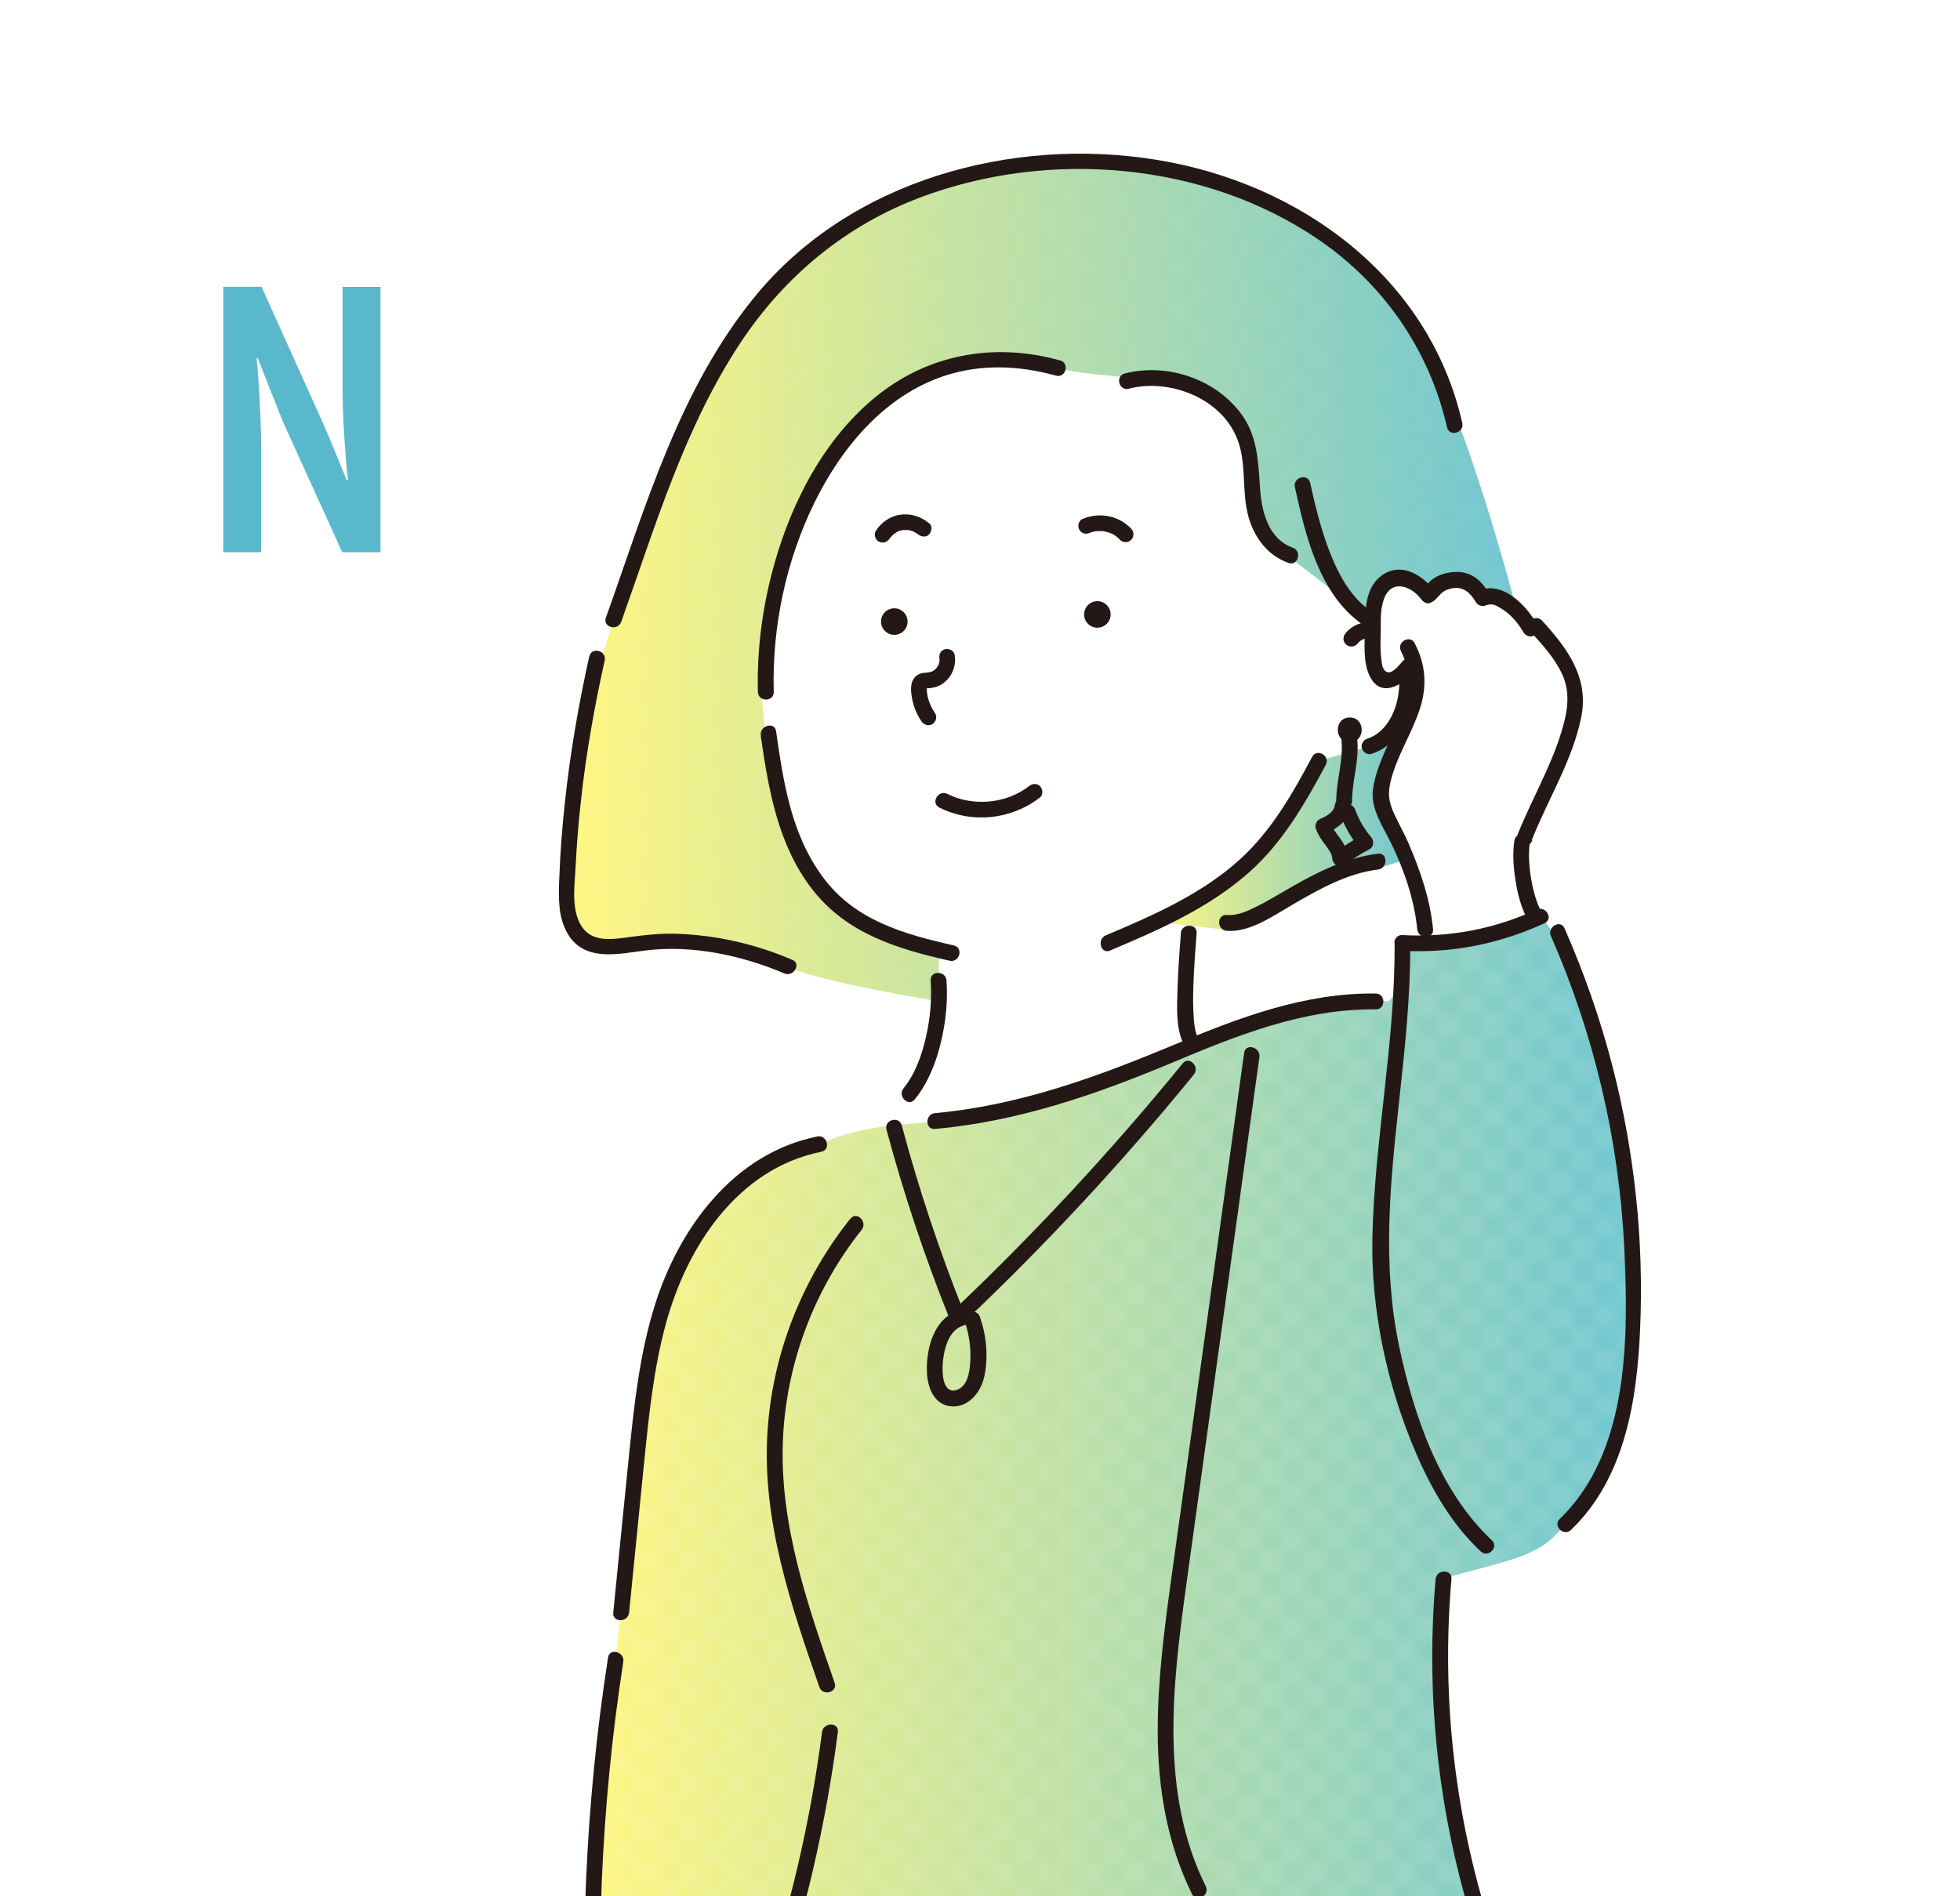 <?xml version="1.0" encoding="UTF-8"?><svg id="_レイヤー_2" xmlns="http://www.w3.org/2000/svg" xmlns:xlink="http://www.w3.org/1999/xlink" viewBox="0 0 175.75 170.08"><defs><style>.cls-1{fill:url(#_新規グラデーションスウォッチ_32-2);}.cls-1,.cls-2,.cls-3,.cls-4,.cls-5,.cls-6,.cls-7,.cls-8{stroke-width:0px;}.cls-2{fill:url(#_新規グラデーションスウォッチ_32-3);}.cls-9{clip-path:url(#clippath);}.cls-3,.cls-10,.cls-11{fill:none;}.cls-10{stroke-linejoin:round;stroke-width:.1px;}.cls-10,.cls-11{stroke:#fff;}.cls-11{stroke-miterlimit:10;stroke-width:.05px;}.cls-4{fill:url(#_新規パターンスウォッチ_5);opacity:.3;}.cls-5{fill:url(#_新規グラデーションスウォッチ_32);}.cls-6{fill:#5ab8cd;}.cls-7{fill:#231815;}.cls-8{fill:#fff;}</style><clipPath id="clippath"><rect class="cls-3" width="175.75" height="170.08"/></clipPath><linearGradient id="_新規グラデーションスウォッチ_32" x1="52.89" y1="135.43" x2="146.51" y2="135.43" gradientUnits="userSpaceOnUse"><stop offset="0" stop-color="#fff682"/><stop offset="1" stop-color="#71c7d1"/></linearGradient><pattern id="_新規パターンスウォッチ_5" x="0" y="0" width="4" height="4" patternTransform="translate(-744.06 418.04)" patternUnits="userSpaceOnUse" viewBox="0 0 4 4"><rect class="cls-3" width="4" height="4"/><path class="cls-8" d="M4.27,4.62c.07-.03.14-.08.19-.14.22-.25.18-.7-.02-.94-.21-.26-.56-.27-.81-.06-.29.24-.32.68-.07.98.17.2.48.26.71.17Z"/><polygon class="cls-11" points="4.27 4.62 4.32 4.61 4.35 4.57 4.4 4.56 4.44 4.52 4.46 4.48 4.49 4.45 4.52 4.41 4.53 4.37 4.56 4.33 4.58 4.29 4.58 4.25 4.59 4.21 4.61 4.17 4.62 4.12 4.61 4.08 4.62 4.03 4.61 3.99 4.61 3.94 4.61 3.9 4.59 3.86 4.58 3.81 4.57 3.77 4.54 3.73 4.54 3.69 4.51 3.65 4.5 3.61 4.46 3.58 4.45 3.54 4.4 3.51 4.39 3.47 4.34 3.45 4.31 3.42 4.26 3.41 4.22 3.38 4.19 3.36 4.14 3.36 4.09 3.35 4.05 3.33 4 3.33 3.96 3.35 3.92 3.35 3.87 3.34 3.83 3.37 3.78 3.38 3.74 3.4 3.7 3.42 3.66 3.45 3.63 3.48 3.6 3.51 3.57 3.55 3.53 3.57 3.5 3.61 3.48 3.65 3.47 3.69 3.45 3.74 3.43 3.78 3.42 3.82 3.4 3.86 3.39 3.91 3.4 3.95 3.38 4 3.38 4.04 3.39 4.09 3.4 4.13 3.41 4.18 3.43 4.22 3.43 4.27 3.46 4.3 3.49 4.34 3.51 4.38 3.54 4.42 3.55 4.46 3.6 4.48 3.62 4.53 3.66 4.54 3.7 4.58 3.74 4.59 3.78 4.61 3.82 4.63 3.87 4.64 3.91 4.65 3.96 4.65 4 4.68 4.05 4.68 4.1 4.66 4.14 4.67 4.19 4.66 4.23 4.65 4.27 4.62"/><path class="cls-8" d="M2.11,2.54c-.09.02-.19.03-.27,0-.08-.02-.16-.07-.22-.14-.13-.13-.19-.32-.17-.5.01-.12.07-.23.15-.31.37-.35,1-.06.96.43,0,.12-.05.23-.12.32-.05.06-.11.12-.19.15-.04.02-.09.03-.14.04Z"/><polygon class="cls-10" points="2.11 2.55 2.06 2.55 2.02 2.56 1.97 2.56 1.93 2.56 1.88 2.56 1.83 2.55 1.8 2.52 1.76 2.51 1.72 2.49 1.67 2.47 1.64 2.44 1.62 2.4 1.59 2.37 1.56 2.34 1.53 2.31 1.51 2.27 1.49 2.24 1.48 2.19 1.47 2.15 1.46 2.11 1.45 2.07 1.44 2.03 1.44 1.99 1.45 1.95 1.45 1.91 1.45 1.86 1.46 1.82 1.47 1.77 1.5 1.74 1.52 1.7 1.55 1.67 1.56 1.62 1.6 1.6 1.64 1.57 1.67 1.55 1.7 1.51 1.74 1.49 1.78 1.49 1.82 1.47 1.87 1.46 1.91 1.44 1.95 1.44 1.99 1.44 2.04 1.45 2.08 1.45 2.12 1.47 2.16 1.47 2.21 1.48 2.25 1.49 2.28 1.53 2.32 1.54 2.36 1.57 2.39 1.6 2.41 1.64 2.45 1.66 2.48 1.69 2.49 1.74 2.52 1.77 2.54 1.81 2.55 1.85 2.56 1.9 2.55 1.94 2.57 1.99 2.55 2.03 2.54 2.07 2.55 2.12 2.52 2.16 2.51 2.2 2.51 2.25 2.48 2.28 2.46 2.32 2.44 2.36 2.41 2.39 2.39 2.42 2.35 2.45 2.32 2.47 2.28 2.48 2.24 2.5 2.2 2.53 2.15 2.53 2.11 2.55"/><path class="cls-8" d="M.27,4.62c.07-.03.14-.08.19-.14.22-.25.18-.7-.02-.94-.21-.26-.56-.27-.81-.06-.29.24-.32.68-.07.98.17.2.48.26.71.17Z"/><polygon class="cls-11" points=".27 4.62 .32 4.61 .35 4.57 .4 4.56 .44 4.52 .46 4.48 .49 4.45 .52 4.41 .53 4.37 .56 4.33 .58 4.29 .58 4.25 .59 4.21 .61 4.17 .62 4.12 .61 4.08 .62 4.03 .61 3.99 .61 3.94 .61 3.9 .59 3.86 .58 3.81 .57 3.77 .54 3.73 .54 3.69 .51 3.65 .5 3.61 .46 3.58 .45 3.54 .4 3.51 .39 3.47 .34 3.45 .31 3.42 .26 3.41 .22 3.38 .19 3.36 .14 3.36 .09 3.35 .05 3.33 0 3.33 -.04 3.35 -.08 3.35 -.13 3.34 -.17 3.37 -.22 3.38 -.26 3.4 -.3 3.42 -.34 3.45 -.37 3.48 -.4 3.51 -.43 3.55 -.47 3.57 -.5 3.61 -.52 3.65 -.53 3.69 -.55 3.74 -.57 3.78 -.58 3.82 -.6 3.86 -.61 3.91 -.6 3.95 -.62 4 -.62 4.04 -.61 4.09 -.6 4.13 -.59 4.18 -.57 4.22 -.57 4.27 -.54 4.3 -.51 4.34 -.49 4.38 -.46 4.42 -.45 4.46 -.4 4.48 -.38 4.53 -.34 4.54 -.3 4.58 -.26 4.59 -.22 4.61 -.18 4.63 -.13 4.64 -.09 4.65 -.04 4.65 0 4.68 .05 4.68 .1 4.66 .14 4.67 .19 4.66 .23 4.65 .27 4.62"/><rect class="cls-3" width="4" height="4"/><path class="cls-8" d="M4.27.62c.07-.03.14-.08.19-.14.22-.25.18-.7-.02-.94-.21-.26-.56-.27-.81-.06-.29.24-.32.68-.07.98.17.2.48.26.71.17Z"/><polygon class="cls-11" points="4.27 .62 4.32 .61 4.35 .57 4.4 .56 4.44 .52 4.46 .48 4.49 .45 4.52 .41 4.53 .37 4.56 .33 4.58 .29 4.58 .25 4.59 .21 4.61 .17 4.62 .12 4.61 .08 4.62 .03 4.61 -.01 4.61 -.06 4.61 -.1 4.59 -.14 4.58 -.19 4.57 -.23 4.54 -.27 4.54 -.31 4.51 -.35 4.5 -.39 4.46 -.42 4.45 -.46 4.4 -.49 4.39 -.53 4.34 -.55 4.31 -.58 4.26 -.59 4.22 -.62 4.19 -.64 4.14 -.64 4.09 -.65 4.05 -.67 4 -.67 3.96 -.65 3.92 -.65 3.87 -.66 3.83 -.63 3.78 -.62 3.74 -.6 3.7 -.58 3.66 -.55 3.63 -.52 3.6 -.49 3.57 -.45 3.53 -.43 3.5 -.39 3.48 -.35 3.47 -.31 3.45 -.26 3.43 -.22 3.42 -.18 3.4 -.14 3.39 -.09 3.4 -.05 3.38 0 3.38 .04 3.39 .09 3.4 .13 3.41 .18 3.43 .22 3.43 .27 3.46 .3 3.49 .34 3.51 .38 3.54 .42 3.55 .46 3.6 .48 3.62 .53 3.66 .54 3.7 .58 3.74 .59 3.78 .61 3.82 .63 3.87 .64 3.91 .65 3.96 .65 4 .68 4.05 .68 4.1 .66 4.14 .67 4.19 .66 4.23 .65 4.27 .62"/><path class="cls-8" d="M.27.62c.07-.03.14-.08.19-.14.22-.25.18-.7-.02-.94-.21-.26-.56-.27-.81-.06-.29.24-.32.68-.07.98.17.2.48.26.71.17Z"/><polygon class="cls-11" points=".27 .62 .32 .61 .35 .57 .4 .56 .44 .52 .46 .48 .49 .45 .52 .41 .53 .37 .56 .33 .58 .29 .58 .25 .59 .21 .61 .17 .62 .12 .61 .08 .62 .03 .61 -.01 .61 -.06 .61 -.1 .59 -.14 .58 -.19 .57 -.23 .54 -.27 .54 -.31 .51 -.35 .5 -.39 .46 -.42 .45 -.46 .4 -.49 .39 -.53 .34 -.55 .31 -.58 .26 -.59 .22 -.62 .19 -.64 .14 -.64 .09 -.65 .05 -.67 0 -.67 -.04 -.65 -.08 -.65 -.13 -.66 -.17 -.63 -.22 -.62 -.26 -.6 -.3 -.58 -.34 -.55 -.37 -.52 -.4 -.49 -.43 -.45 -.47 -.43 -.5 -.39 -.52 -.35 -.53 -.31 -.55 -.26 -.57 -.22 -.58 -.18 -.6 -.14 -.61 -.09 -.6 -.05 -.62 0 -.62 .04 -.61 .09 -.6 .13 -.59 .18 -.57 .22 -.57 .27 -.54 .3 -.51 .34 -.49 .38 -.46 .42 -.45 .46 -.4 .48 -.38 .53 -.34 .54 -.3 .58 -.26 .59 -.22 .61 -.18 .63 -.13 .64 -.09 .65 -.04 .65 0 .68 .05 .68 .1 .66 .14 .67 .19 .66 .23 .65 .27 .62"/></pattern><linearGradient id="_新規グラデーションスウォッチ_32-2" x1="51.41" y1="52.25" x2="135.87" y2="52.25" xlink:href="#_新規グラデーションスウォッチ_32"/><linearGradient id="_新規グラデーションスウォッチ_32-3" x1="103.61" y1="73.94" x2="126.19" y2="73.94" xlink:href="#_新規グラデーションスウォッチ_32"/></defs><g id="_マスク"><g class="cls-9"><path class="cls-5" d="M53.53,188.69s-1.07-15.43-.44-21.42c.63-5.99,2.63-22.84,3.08-27.33s.7-17.89,3.59-23.74c2.89-5.85,4.3-10.68,13.71-13.57,4.49-2.04,8.61-1.68,12.33-2.27,3.72-.6,15.43-4.18,18.73-5.55s12.83-6.12,19.97-4.98l1.69-1.88-.43-3.37s6.26-.03,12.38-2.39c1.56,1.44,4.61,9,5.47,12.44s4.15,21.85,2.41,29.01c-1.74,7.16-3.53,10.51-5.64,13.08-2.33,2.79-3.92,2.97-11.25,4.91.03,5.15-.08,20.87,2.82,27.98,2.9,7.11,4.46,19.08,4.46,19.08H53.53Z"/><path class="cls-4" d="M53.53,188.69s-1.07-15.43-.44-21.42c.63-5.99,2.63-22.84,3.08-27.33s.7-17.89,3.59-23.74c2.89-5.85,4.3-10.68,13.71-13.57,4.49-2.04,8.61-1.68,12.33-2.27,3.72-.6,15.43-4.18,18.73-5.55s12.83-6.12,19.97-4.98l1.69-1.88-.43-3.37s6.26-.03,12.38-2.39c1.56,1.44,4.61,9,5.47,12.44s4.15,21.85,2.41,29.01c-1.74,7.16-3.53,10.51-5.64,13.08-2.33,2.79-3.92,2.97-11.25,4.91.03,5.15-.08,20.87,2.82,27.98,2.9,7.11,4.46,19.08,4.46,19.08H53.53Z"/><path class="cls-1" d="M135.87,54.24s-4.33-16.58-8.08-22.99c-3.49-5.96-13.58-19.92-40.05-15.83-12.57,3.23-20.38,10.48-24.12,18.56s-8.61,21.6-8.61,21.6c0,0-2.61,7.99-3.18,12.65s-.4,15.02-.4,15.02c0,0,1.87,1.46,5.96,1.35,4.09-.11,11.16.83,13.29,2.09s13.49,3.12,13.49,3.12l.02-4.33s-5.09-1.37-6.63-2.55-6.01.61-8.91-17.39c-2.9-18,10-37.42,26.22-32.52,2.32.62,7.12.9,9.64.97s4.02,1.48,5.49,2.72c2.43,2.03,1.92,10.53,4.81,12.67,4.54,3.35,8.25,6.51,8.25,6.51v1.43l.3-.74.38-4.35,2-.16,2.28,1.31,2.4-1.15,5.44,2.03Z"/><path class="cls-4" d="M135.87,54.24s-4.33-16.58-8.08-22.99c-3.49-5.96-13.58-19.92-40.05-15.83-12.57,3.23-20.38,10.48-24.12,18.56s-8.61,21.6-8.61,21.6c0,0-2.61,7.99-3.18,12.65s-.4,15.02-.4,15.02c0,0,1.87,1.46,5.96,1.35,4.09-.11,11.16.83,13.29,2.09s13.49,3.12,13.49,3.12l.02-4.33s-5.09-1.37-6.63-2.55-6.01.61-8.91-17.39c-2.9-18,10-37.42,26.22-32.52,2.32.62,7.12.9,9.64.97s4.02,1.48,5.49,2.72c2.43,2.03,1.92,10.53,4.81,12.67,4.54,3.35,8.25,6.51,8.25,6.51v1.43l.3-.74.38-4.35,2-.16,2.28,1.31,2.4-1.15,5.44,2.03Z"/><path class="cls-2" d="M118.28,68.24s-.15.26-.4.68c-1.11,1.86-4.24,6.98-5.88,8.36-2.02,1.69-4.43,3.3-4.43,3.3l-3.96,2.1,5.94.67s4.26-1.82,5.69-2.64,6.54-2.77,7.56-2.77,3.31-.91,3.31-.91l-2.34-5.76,2.42-6.72-3.11,2.3"/><path class="cls-4" d="M118.28,68.24s-.15.26-.4.68c-1.11,1.86-4.24,6.98-5.88,8.36-2.02,1.69-4.43,3.3-4.43,3.3l-3.96,2.1,5.94.67s4.26-1.82,5.69-2.64,6.54-2.77,7.56-2.77,3.31-.91,3.31-.91l-2.34-5.76,2.42-6.72-3.11,2.3"/><path class="cls-7" d="M125.47,60.92c.03,1.13-.17,2.28-.66,3.26s-1.21,1.75-2.2,2.07c-.36.12-.6.49-.49.87.1.36.51.61.87.49,2.77-.9,3.98-3.99,3.91-6.7-.02-.91-1.44-.91-1.42,0h0Z"/><path class="cls-7" d="M121.79,57.66v-.02s-.06.1-.1.14c.1-.13.21-.24.33-.34l-.14.11c.13-.1.28-.19.44-.25l-.17.07c.15-.06.3-.11.45-.14.17-.03.34-.18.42-.33.09-.15.13-.38.07-.55s-.16-.34-.33-.42l-.17-.07c-.13-.03-.25-.03-.38,0-.3.06-.6.17-.86.33-.15.09-.3.2-.43.32-.14.12-.25.27-.36.42-.05.08-.08.17-.08.26-.02.09-.02.19.01.28.05.16.17.34.33.42.16.09.36.13.55.07l.17-.07c.11-.06.19-.15.25-.25h0Z"/><path class="cls-7" d="M105.89,83.72c-.13,1.63-.25,3.27-.3,4.9s-.17,3.49.51,4.97c.16.35.66.43.97.25.36-.2.41-.62.25-.97.05.12-.06-.18-.08-.25-.04-.15-.07-.3-.1-.46-.06-.33-.09-.68-.11-1.04-.06-.92-.05-1.84-.02-2.75.05-1.56.17-3.11.29-4.66.07-.91-1.35-.91-1.42,0h0Z"/><path class="cls-7" d="M123.37,89.11c-6.4-.08-12.28,2.17-18.1,4.6-6.94,2.9-13.88,5.44-21.43,6.13-.9.08-.91,1.5,0,1.42,7.46-.68,14.34-3.05,21.2-5.92,5.89-2.47,11.82-4.88,18.32-4.81.91.01.91-1.41,0-1.42h0Z"/><path class="cls-7" d="M83.45,87.94c.12,1.68-.04,3.38-.41,5.02s-.95,3.33-2.02,4.65c-.57.7.43,1.71,1,1,1.2-1.48,1.91-3.29,2.35-5.13s.63-3.69.5-5.54c-.06-.9-1.48-.91-1.42,0h0Z"/><circle class="cls-7" cx="98.4" cy="55.11" r="1.19"/><circle class="cls-7" cx="80.19" cy="55.75" r="1.19"/><path class="cls-7" d="M137.36,75.33c1.44-3.64,3.6-7.05,4.41-10.92.76-3.59-1.2-6.24-3.51-8.76-.16-.18-.46-.26-.69-.18l-.55.18.8.33c-.97-1.67-2.99-3.82-5.09-3.06l.8.33c-.72-1.27-1.72-2.07-3.22-1.94-1.14.09-2.29.62-2.68,1.76l.49-.49-.27.11.8.33c-1.12-1.5-3.1-2.69-4.84-1.34-1.35,1.05-1.41,3-1.42,4.57,0,1.42-.21,3.07.43,4.39.97,2,2.86.85,3.97-.35.62-.67-.38-1.68-1-1-.4.44-1.13,1.44-1.65.82-.23-.27-.26-.85-.3-1.18-.09-.83-.04-1.67-.03-2.5,0-.93-.03-1.91.32-2.79.68-1.71,2.41-1.09,3.31.11.17.23.49.45.8.33.68-.28.8-.9,1.48-1.17,1.19-.47,2,.02,2.61,1.09.14.25.51.43.8.33.63-.23.83-.14,1.47.24.87.52,1.51,1.29,2.02,2.16.15.26.51.42.8.33l.55-.18-.69-.18c1.04,1.14,2.11,2.31,2.78,3.73.83,1.77.47,3.55-.09,5.35-1,3.2-2.73,6.12-3.95,9.23-.33.85,1.04,1.22,1.37.38h0Z"/><path class="cls-7" d="M125.62,58.4c2.25,4.29-1.96,8.21-2.51,12.41-.23,1.75.92,3.35,1.65,4.86,1.15,2.36,2.07,5.06,2.32,7.68.09.9,1.5.91,1.42,0-.26-2.71-1.15-5.28-2.22-7.76-.37-.85-.83-1.65-1.22-2.49-.56-1.19-.65-1.95-.31-3.24.58-2.16,1.82-4.06,2.53-6.17s.58-4.07-.43-6c-.42-.81-1.65-.09-1.22.72h0Z"/><path class="cls-7" d="M99.54,85.25c4.39-1.84,8.91-3.84,12.5-7.04,2.98-2.66,4.98-6.13,6.84-9.61.43-.8-.79-1.52-1.22-.72-1.77,3.33-3.66,6.64-6.48,9.2-3.42,3.11-7.81,5.04-12.02,6.81-.83.35-.46,1.72.38,1.37h0Z"/><path class="cls-7" d="M121.03,66.57c1.43,0,1.43-2.22,0-2.22s-1.43,2.22,0,2.22h0Z"/><path class="cls-7" d="M120.29,66.43c.17,1.82-.47,3.58-.47,5.4,0,.91,1.42.91,1.42,0,0-1.81.64-3.58.47-5.4-.04-.38-.3-.71-.71-.71-.36,0-.75.33-.71.71h0Z"/><path class="cls-7" d="M119.72,72.1c-.02.1-.04.2-.07.3-.03.08-.03.09-.01.04-.02.04-.04.09-.07.13-.01.02-.16.23-.09.15-.05.06-.11.12-.17.18-.26.25-.65.43-1,.59-.27.13-.42.52-.33.8.19.58.52,1.04.88,1.52.16.21.31.42.44.65.03.05.06.11.08.17-.06-.14,0,.03.02.06.02.06.03.12.05.18.01.08.02.08,0,0,0,.04,0,.09.01.13.03.48.6.96,1.07.61.72-.54,1.47-1.02,2.26-1.44.43-.23.43-.78.14-1.11-.58-.66-1.09-1.56-1.4-2.41-.13-.36-.48-.6-.87-.49-.35.1-.63.51-.49.87.41,1.12.98,2.14,1.76,3.04l.14-1.11c-.79.42-1.54.9-2.26,1.44l1.07.61c-.04-.66-.3-1.24-.68-1.77-.16-.22-.34-.44-.49-.67-.08-.12-.15-.23-.22-.36-.03-.06-.06-.11-.09-.17.06.13-.04-.11-.05-.14l-.33.8c.97-.45,1.87-1.12,2.07-2.24.07-.36-.1-.78-.49-.87-.35-.08-.8.1-.87.49h0Z"/><path class="cls-7" d="M110.01,83.49c2.07.14,4.12-1.32,5.82-2.31,2.41-1.4,4.93-2.84,7.73-3.19.89-.11.9-1.53,0-1.42-2.83.35-5.36,1.61-7.8,3.01-1.06.61-2.1,1.25-3.2,1.79-.79.39-1.66.77-2.56.7s-.91,1.35,0,1.42h0Z"/><path class="cls-7" d="M68.21,65.97c.7,4.84,1.54,9.82,4.62,13.79s7.6,5.34,12.32,6.41c.89.2,1.27-1.16.38-1.37-4.5-1.02-8.9-2.25-11.76-6.15s-3.52-8.51-4.18-13.06c-.13-.9-1.5-.52-1.37.38h0Z"/><path class="cls-7" d="M101.22,34.86c3.62-.93,8.21.81,9.69,4.42.92,2.24.39,4.77,1.04,7.08.53,1.87,1.72,3.47,3.59,4.13.86.31,1.23-1.06.38-1.37-2.19-.78-2.79-3.23-2.93-5.29-.17-2.35-.21-4.67-1.65-6.65-2.33-3.2-6.69-4.66-10.49-3.68-.88.23-.51,1.59.38,1.37h0Z"/><path class="cls-7" d="M116.11,43.69c.95,4.32,2.15,9.5,5.95,12.24.74.53,1.45-.69.72-1.22-1.7-1.22-2.76-3.2-3.51-5.11-.8-2.03-1.32-4.16-1.79-6.29-.2-.89-1.56-.51-1.37.38h0Z"/><path class="cls-7" d="M95.06,32.33c-5.98-1.67-12.03-.55-16.8,3.48-4.69,3.96-7.58,9.86-9.08,15.71-.88,3.44-1.31,7-1.22,10.54.02.91,1.44.91,1.42,0-.16-5.82,1.09-11.76,3.66-17,2.42-4.92,6.26-9.56,11.62-11.34,3.28-1.09,6.72-.95,10.02-.03.88.25,1.26-1.12.38-1.37h0Z"/><path class="cls-7" d="M52.84,58.86c-.96,4.33-1.72,8.71-2.19,13.12-.24,2.25-.42,4.52-.5,6.78-.07,1.68-.13,3.5.76,5,1.53,2.57,4.6,1.78,7.04,1.48,4.13-.5,8.59.45,12.38,2.07.83.35,1.55-.87.72-1.22-3.32-1.42-6.84-2.23-10.45-2.34-1.48-.04-2.87.12-4.33.32-1.3.18-2.96.42-3.91-.71-1.21-1.44-.84-3.83-.75-5.56.1-2.02.26-4.04.49-6.05.46-4.21,1.2-8.37,2.12-12.5.2-.89-1.17-1.27-1.37-.38h0Z"/><path class="cls-7" d="M131.12,37.93c-2.99-13.13-14.59-21.52-27.44-23.6s-27.39,1.75-35.99,12.27c-6.8,8.32-9.81,18.86-13.36,28.8-.31.86,1.06,1.23,1.37.38,3.06-8.56,5.67-17.48,10.75-25.12,3.96-5.94,9.42-10.46,16.12-12.97,11.48-4.31,25.44-3.18,35.66,3.8,5.84,3.99,9.95,9.92,11.52,16.83.2.89,1.57.51,1.37-.38h0Z"/><path class="cls-7" d="M79.49,101.32c1.53,5.71,3.4,11.32,5.59,16.8.33.84,1.71.47,1.37-.38-2.2-5.49-4.06-11.09-5.59-16.8-.24-.88-1.6-.51-1.37.38h0Z"/><path class="cls-7" d="M106.05,95.38c-6.35,7.78-13.18,15.15-20.46,22.06-.66.63.34,1.63,1,1,7.28-6.91,14.12-14.28,20.46-22.06.57-.7-.43-1.71-1-1h0Z"/><path class="cls-7" d="M86.13,117.5c-2.42.6-3.16,3.61-3,5.79.1,1.32.72,2.78,2.24,2.85s2.59-1.3,2.89-2.68c.38-1.75.19-3.65-.39-5.34-.29-.86-1.66-.49-1.37.38.41,1.2.58,2.44.5,3.7-.06.89-.25,2.2-1.27,2.48-.87.25-1.14-.72-1.19-1.4-.07-.89.04-1.81.32-2.66s.79-1.55,1.63-1.76.51-1.59-.38-1.37h0Z"/><path class="cls-7" d="M135.8,75.35c-.19,1.24-.09,2.5.11,3.73s.52,2.4,1.1,3.47c.43.8,1.66.09,1.22-.72-.48-.9-.76-1.98-.94-3.03-.09-.53-.15-1.07-.18-1.61-.01-.27-.02-.54,0-.81,0-.22.03-.54.05-.65.06-.38-.1-.76-.49-.87-.34-.09-.81.11-.87.49h0Z"/><path class="cls-7" d="M125.76,85.28c4.44.23,8.71-.62,12.74-2.48.83-.38.11-1.6-.72-1.22-3.8,1.76-7.84,2.51-12.02,2.29-.91-.05-.91,1.37,0,1.42h0Z"/><path class="cls-7" d="M125.05,84.57c.07,8.84-1.79,17.56-1.99,26.39-.14,6.57,1.33,13.37,3.92,19.39,1.39,3.23,3.2,6.37,5.79,8.8.66.62,1.67-.38,1-1-4.69-4.4-6.98-11.15-8.29-17.29-1.55-7.3-.85-14.49-.05-21.84.52-4.8,1.06-9.61,1.02-14.45,0-.91-1.42-.91-1.42,0h0Z"/><path class="cls-7" d="M139.08,83.98c3.85,8.79,6.09,18.26,6.56,27.85.39,8.02.48,18.38-5.77,24.39-.66.63.34,1.64,1,1,4.86-4.67,5.93-11.68,6.2-18.11.34-7.87-.51-15.8-2.47-23.43-1.09-4.25-2.55-8.4-4.31-12.42-.37-.83-1.59-.11-1.22.72h0Z"/><path class="cls-7" d="M111.56,94.43c-1.46,10.54-2.92,21.08-4.38,31.62-.72,5.22-1.45,10.44-2.17,15.66-.62,4.51-1.21,9.04-1.2,13.6.01,5.03.83,10.03,3.08,14.58.4.82,1.63.1,1.22-.72-4.12-8.33-2.98-17.98-1.76-26.87,1.39-10.11,2.8-20.22,4.2-30.33.79-5.72,1.59-11.44,2.38-17.16.12-.89-1.24-1.28-1.37-.38h0Z"/><path class="cls-7" d="M76.25,109.3c-4.35,5.46-6.99,12.14-7.43,19.12-.51,7.91,2.09,15.53,4.65,22.89.3.86,1.67.49,1.37-.38-2.43-6.98-4.93-14.18-4.64-21.67.26-6.87,2.78-13.58,7.06-18.95.56-.71-.43-1.72-1-1h0Z"/><path class="cls-7" d="M73.27,101.94c-7.49,1.51-12.4,8.22-14.56,15.15-1.33,4.26-1.83,8.74-2.28,13.16-.49,4.8-.96,9.6-1.44,14.39-.09.91,1.33.9,1.42,0,.45-4.5.9-8.99,1.35-13.49.42-4.16.84-8.34,1.94-12.39,1.89-6.96,6.43-13.94,13.95-15.46.89-.18.52-1.55-.38-1.37h0Z"/><path class="cls-7" d="M54.52,148.68c-2.05,13.23-2.63,26.65-1.7,40,.06.9,1.48.91,1.42,0-.92-13.22-.38-26.53,1.65-39.63.14-.89-1.23-1.28-1.37-.38h0Z"/><path class="cls-7" d="M73.71,155.35c-1.04,8.05-2.9,15.97-5.51,23.65-.29.87,1.07,1.24,1.37.38,2.65-7.81,4.5-15.85,5.56-24.03.12-.9-1.3-.89-1.42,0h0Z"/><path class="cls-7" d="M128.73,141.63c-.96,11.02.37,22.15,3.89,32.63.29.86,1.66.49,1.37-.38-3.48-10.38-4.79-21.35-3.84-32.25.08-.91-1.34-.9-1.42,0h0Z"/><path class="cls-7" d="M84.23,72.43c2.92,1.47,6.46,1.09,9.03-.91.3-.23.25-.76,0-1-.3-.3-.7-.24-1,0-2.04,1.58-5.02,1.84-7.31.69-.81-.41-1.53.81-.72,1.22h0Z"/><path class="cls-7" d="M97.76,47.77s-.11.04-.03.01c.04-.01.08-.03.12-.04.07-.02.14-.04.22-.06.07-.02.13-.03.2-.04.16-.03-.11,0-.01,0,.03,0,.07,0,.1,0,.15-.01.3-.01.45,0,.03,0,.07,0,.1,0,.11.01.05.02-.01,0,.06.03.16.03.22.04.14.03.28.07.41.12.02,0,.16.06.06.02-.09-.03.01,0,.03.01.07.03.14.07.2.1s.13.08.19.12c.03.02.06.04.08.06.02.01.11.08.03.02-.09-.06.03.03.05.04.03.02.05.04.08.07.06.06.12.12.18.18.25.27.75.27,1,0,.27-.29.27-.71,0-1-.52-.56-1.24-.96-1.99-1.11-.83-.17-1.63-.08-2.4.25-.34.15-.44.68-.25.97.23.36.6.41.97.25h0Z"/><path class="cls-7" d="M83.29,46.92c-.75-.63-1.69-.9-2.66-.74-.86.14-1.62.7-2.09,1.42-.2.31-.07.8.25.97.35.19.75.08.97-.25.02-.03.04-.06.06-.09.05-.07.03-.03-.01.01.06-.06.11-.12.17-.18.05-.05.11-.1.16-.15.07-.07-.1.06-.01,0,.03-.02.06-.04.09-.06.07-.05.14-.09.21-.13.03-.02.07-.03.1-.05.09-.05,0-.02-.02,0,.02-.04.17-.06.21-.07.08-.02.16-.04.24-.06.1-.03-.12,0-.02,0,.04,0,.08,0,.12,0,.08,0,.15,0,.23,0,.04,0,.08,0,.12,0,.02,0,.14.02.05,0-.1-.02.06.01.08.02.04,0,.08.02.11.03.07.02.15.04.22.07s.05.02,0,0c.03.02.07.03.1.05.08.04.15.08.23.13.03.02.06.04.1.07.09.06-.12-.1.02.01.28.24.73.3,1,0,.24-.26.3-.75,0-1h0Z"/><path class="cls-7" d="M84.25,59.09c-.02-.12,0,.09,0,.1,0,.03-.01.23,0,.1-.02.12-.05.24-.1.35.04-.1-.05.09-.05.09-.04.06-.08.13-.12.18.06-.07-.03.03-.05.05-.04.04-.09.09-.13.13.08-.07-.09.06-.09.06-.06.04-.13.08-.19.1.13-.05-.28.07-.13.04-.37.07-.74.02-1.08.23-.76.46-.66,1.41-.52,2.16.13.72.43,1.42.84,2.02.22.31.62.46.97.25.31-.18.47-.65.25-.97-.37-.55-.64-1.16-.72-1.82-.01-.11-.02-.25-.03-.37,0-.04,0-.08,0-.12,0-.05,0-.06,0-.02-.03,0-.13.12-.13.11,0,0,.08-.03.13-.03-.09.02.13,0,.13,0,.18-.01.35-.03.52-.07,1.3-.3,2.08-1.67,1.85-2.94-.07-.38-.53-.59-.87-.49-.4.11-.56.49-.49.87h0Z"/></g><path class="cls-6" d="M20.02,25.72h3.43l5.47,12.14c.71,1.6,1.6,3.81,2.18,5.24l.1-.07c-.27-2.35-.48-5.92-.48-8.02v-9.28h3.4v23.8h-3.43l-5.3-11.66c-.71-1.77-1.7-4.25-2.28-5.78l-.1.07c.24,2.38.41,5.95.41,8.19v9.18h-3.4v-23.8Z"/></g></svg>